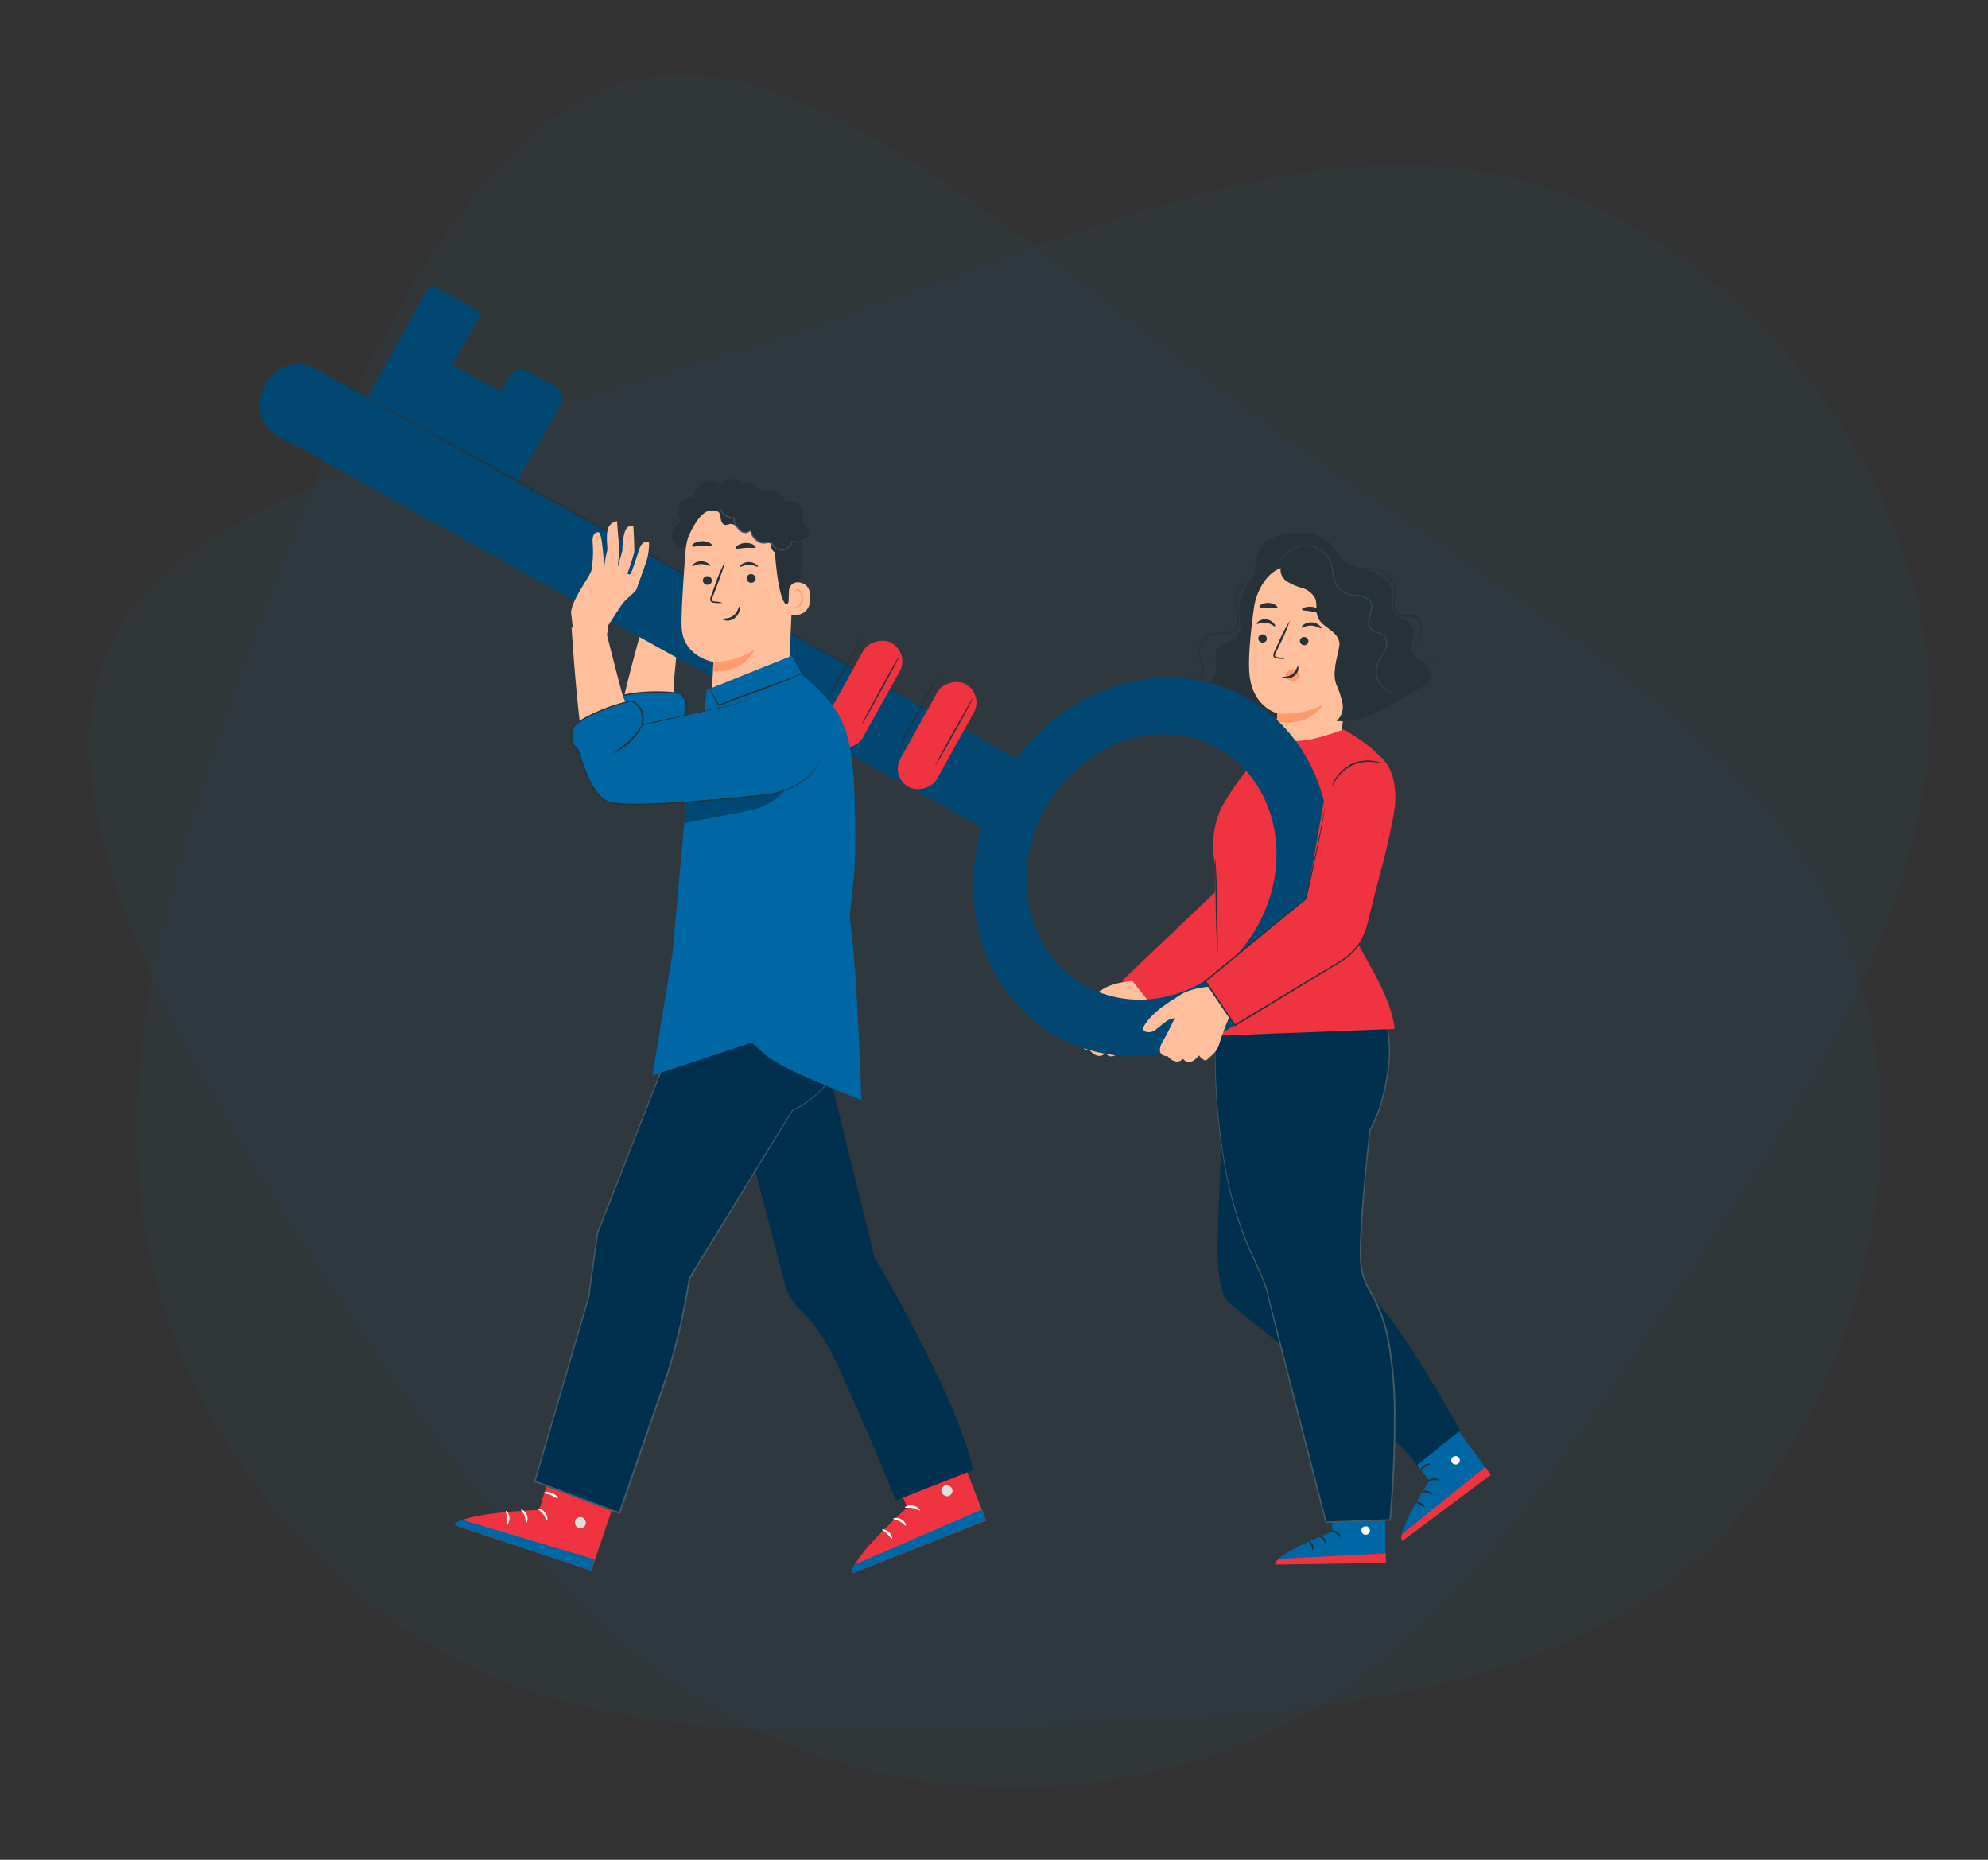 <svg xmlns="http://www.w3.org/2000/svg" xmlns:xlink="http://www.w3.org/1999/xlink" width="496" height="464" viewBox="0 0 496 464">
  <rect x="0" y="0" width="496" height="464" fill="#333333" stroke="none"/>
  <defs>
    <clipPath id="clip-img-login">
      <rect width="496" height="464"/>
    </clipPath>
  </defs>
  <g id="img-login" clip-path="url(#clip-img-login)">
    <g id="Grupo_3915" data-name="Grupo 3915" transform="translate(-925.498 -217.54)">
      <g id="Grupo_7" data-name="Grupo 7" transform="matrix(0.914, 0.407, -0.407, 0.914, 1054.811, 149.54)">
        <path id="Trazado_186" data-name="Trazado 186" d="M416.737,71.264c26.89,48.4,15.417,113.654,5.8,169.226-9.68,55.512-17.508,101.464-44.4,135.584-26.89,34.18-72.841,56.588-118.315,56.17S169.293,408.579,115.513,374.4-.77,295.165.007,250.887s64.774-87.84,118.554-136.241S215.9,13,270.218,2.127C324.6-8.688,389.848,22.862,416.737,71.264" transform="translate(0 0)" fill="rgba(0,103,165,0.05)"/>
      </g>
      <g id="Grupo_16" data-name="Grupo 16" transform="translate(1331.22 184.821) rotate(78)">
        <path id="Trazado_186-2" data-name="Trazado 186" d="M416.737,71.264c26.89,48.4,15.417,113.654,5.8,169.226-9.68,55.512-17.508,101.464-44.4,135.584-26.89,34.18-72.841,56.588-118.315,56.17S169.293,408.58,115.513,374.4-.77,295.165.007,250.887s64.774-87.84,118.554-136.241S215.9,13,270.218,2.127C324.6-8.688,389.848,22.862,416.737,71.264" transform="translate(0 0)" fill="rgba(0,103,165,0.05)"/>
      </g>
      <path id="Trazado_91" data-name="Trazado 91" d="M53.478,413.6l13.141,17.843L44.49,447.912c-1.463-2.194,6.852-14.977,6.852-14.977L42.45,421.849Z" transform="translate(1230.811 154.003)" fill="#0067a5"/>
      <path id="Trazado_92" data-name="Trazado 92" d="M53.66,431.755a1.119,1.119,0,0,1,1.389.563,1.09,1.09,0,0,1-.548,1.389,1.185,1.185,0,0,1-1.463-.607,1.126,1.126,0,0,1,.731-1.382" transform="translate(1234.593 149.142)" fill="#fff"/>
      <path id="Trazado_93" data-name="Trazado 93" d="M64.773,437.356l-1.4-1.916L42.7,452.084s-.658,1.17,0,1.777Z" transform="translate(1232.687 148.134)" fill="#ef3340"/>
      <path id="Trazado_94" data-name="Trazado 94" d="M60,439.978c.08.11.658-.241,1.463-.293s1.411.2,1.463.08-.563-.622-1.514-.548S59.942,439.9,60,439.978Z" transform="translate(1221.671 147.121)" fill="#263238"/>
      <path id="Trazado_95" data-name="Trazado 95" d="M62.511,443.8c.059.124.658-.044,1.368.139s1.17.592,1.28.5-.285-.731-1.17-.958S62.438,443.7,62.511,443.8Z" transform="translate(1217.588 145.989)" fill="#263238"/>
      <path id="Trazado_96" data-name="Trazado 96" d="M67.314,448.592c.117-.051-.139-.731-.856-1.09s-1.4-.241-1.375-.117.57.2,1.148.534S67.2,448.657,67.314,448.592Z" transform="translate(1213.538 144.957)" fill="#263238"/>
      <path id="Trazado_97" data-name="Trazado 97" d="M63.088,435.878c.124.066.5-.453,1.148-.863s1.258-.578,1.25-.731-.731-.183-1.506.314S62.971,435.834,63.088,435.878Z" transform="translate(1216.871 148.471)" fill="#263238"/>
      <path id="Trazado_98" data-name="Trazado 98" d="M54.367,304.6c-.395,2.238-1.024,21.273-1.426,31.314s.6,14.977,1.748,17.229,44.448,34.158,47.746,41.8L113.4,386.1s-16.088-28.879-22.948-34.129S70.4,341.905,70.4,341.905l3.752-54.986-17.982-.98Z" transform="translate(1176.421 188.307)" fill="#00304d"/>
      <path id="Trazado_99" data-name="Trazado 99" d="M105.677,437.73l.19,22.136-27.577.38c.124-2.633,14.319-8.125,14.319-8.125l-.731-14.194Z" transform="translate(1165.354 147.519)" fill="#0067a5"/>
      <path id="Trazado_100" data-name="Trazado 100" d="M84.981,455.654a1.126,1.126,0,0,1,.8,1.272,1.09,1.09,0,0,1-1.258.8,1.192,1.192,0,0,1-.834-1.353,1.119,1.119,0,0,1,1.4-.687" transform="translate(1181.494 142.707)" fill="#fff"/>
      <path id="Trazado_101" data-name="Trazado 101" d="M105.863,467.237V464.86l-26.509,1.375s-1.214.563-1.06,1.426Z" transform="translate(1165.365 140.229)" fill="#ef3340"/>
      <path id="Trazado_102" data-name="Trazado 102" d="M93.538,457.223c0,.139.68.19,1.346.614s1.031.98,1.155.929-.088-.834-.907-1.331S93.479,457.1,93.538,457.223Z" transform="translate(1164 142.315)" fill="#263238"/>
      <path id="Trazado_103" data-name="Trazado 103" d="M98.476,458.975c0,.132.563.351,1.024.914s.607,1.17.731,1.155.212-.768-.38-1.463S98.476,458.821,98.476,458.975Z" transform="translate(1156.137 141.828)" fill="#263238"/>
      <path id="Trazado_104" data-name="Trazado 104" d="M104.039,462.881c.124,0,.3-.651-.051-1.382s-.995-1.017-1.046-.907.336.5.622,1.112S103.907,462.866,104.039,462.881Z" transform="translate(1149.002 141.382)" fill="#263238"/>
      <path id="Trazado_105" data-name="Trazado 105" d="M92.749,452.647c.059.124.673-.073,1.463,0s1.36.271,1.463.154-.5-.585-1.4-.622S92.683,452.545,92.749,452.647Z" transform="translate(1164.965 143.637)" fill="#263238"/>
      <path id="Trazado_106" data-name="Trazado 106" d="M75.351,276.58c0,1.294-2.1,34.063,8.615,57.772,0,0,3.708,7.415,4.388,10.655s14.538,56.975,14.538,56.975l16.015-.585s2.56-26.919,0-42.5-7.313-13.756-7.313-23.818,2.391-30.926,2.391-30.926,3.5-5.7,4.688-16.746c.973-8.973-3.254-18.589-3.254-18.589l-4.176-7.393-35.329-1.85Z" transform="translate(1153.448 195.392)" fill="#00304d"/>
      <path id="Trazado_107" data-name="Trazado 107" d="M75.145,276.539v-1.119c0-.739.044-1.836.073-3.276.066-2.889.176-7.145.307-12.644v-.08h.088l35.329,1.8h.073l.044.066c1.294,2.3,2.72,4.8,4.183,7.393h0a47.322,47.322,0,0,1,2.538,8.117,36.148,36.148,0,0,1,.885,8.914,55.134,55.134,0,0,1-1.463,9.28,37.713,37.713,0,0,1-3.386,9.192v-.073c-.607,5.455-1.17,11.108-1.645,16.929-.234,2.925-.439,5.85-.585,8.856-.073,1.463-.132,3-.139,4.512,0,.731,0,1.514.044,2.267a21.045,21.045,0,0,0,.278,2.252,14.8,14.8,0,0,0,1.572,4.285c.731,1.368,1.463,2.72,2.194,4.146a39,39,0,0,1,2.874,9.068,103.93,103.93,0,0,1,1.6,19.416c0,8.7-.41,17.236-1.126,25.493v.176h-.168l-16.015.585h-.154l-.037-.154c-4.644-18-8.973-34.817-12.79-49.94l-1.382-5.594c-.241-.929-.395-1.85-.68-2.728s-.607-1.748-.943-2.6c-.687-1.7-1.463-3.342-2.194-4.944l-.57-1.192a11.778,11.778,0,0,1-.541-1.2c-.329-.812-.658-1.609-.987-2.406a97.029,97.029,0,0,1-5.053-18.231,158.558,158.558,0,0,1-2.413-26.867c-.044-6.3.212-9.726.212-9.726v.629c0,.417,0,1.053-.044,1.872-.044,1.645-.073,4.073,0,7.225a162.679,162.679,0,0,0,2.435,26.846,96.97,96.97,0,0,0,5.119,18.165l.98,2.391c.161.41.344.8.541,1.192s.388.8.578,1.2c.731,1.6,1.506,3.247,2.194,4.951.344.856.673,1.726.958,2.618s.453,1.836.687,2.742c.461,1.843.921,3.7,1.4,5.594,3.883,15.108,8.205,31.928,12.834,49.925l-.19-.139,16.015-.592-.19.176c.731-8.242,1.155-16.776,1.126-25.456a103.43,103.43,0,0,0-1.594-19.335,39.131,39.131,0,0,0-2.845-8.988c-.658-1.411-1.463-2.75-2.194-4.139a15.292,15.292,0,0,1-1.55-4.388,20.426,20.426,0,0,1-.285-2.3c0-.731-.073-1.536-.044-2.289,0-1.521.066-3.035.139-4.534.146-3,.358-5.953.6-8.863q.731-8.775,1.66-16.944h0v-.044a37.3,37.3,0,0,0,3.4-9.083,55.247,55.247,0,0,0,1.463-9.214,35.914,35.914,0,0,0-.863-8.834,48.011,48.011,0,0,0-2.479-8.044h0l-4.168-7.4.117.073-35.329-1.909.1-.08c-.176,5.492-.307,9.748-.395,12.637-.051,1.463-.088,2.53-.117,3.276S75.145,276.539,75.145,276.539Z" transform="translate(1153.654 195.433)" fill="#455a64"/>
      <path id="Trazado_108" data-name="Trazado 108" d="M143.515,191.041s9.507-1.682,8.622,10.552c-.556,7.313-2.706,19.862-3.9,27.869-.41,2.772-1.316,7.73-4.98,10.64l-26.253,18.165-8.285-9.909,23.445-22.326,3.656-22.085Z" transform="translate(1096.772 213.828)" fill="#ef3340"/>
      <path id="Trazado_109" data-name="Trazado 109" d="M112.415,130.77a12.037,12.037,0,0,0-4.461,10.18c.146,1.872.665,4-.556,5.426s-3.561,1.375-4.717,2.823c-1.353,1.711-.219,4.256-.731,6.384a4.329,4.329,0,0,1-4.6,3.21,16.886,16.886,0,0,0,8.366,3.656l2.4-2.991a3.1,3.1,0,0,0,.2,3.8,7.093,7.093,0,0,0,3.452,2.048,21.419,21.419,0,0,0,18.758-3.049" transform="translate(1126.754 230.003)" fill="#263238"/>
      <path id="Trazado_110" data-name="Trazado 110" d="M112.308,143.464c-.468-1.463-1.258-2.757-1.572-4.227-.673-3.166.87-6.735-.665-9.587-1.1-2.026-3.422-3.02-5.631-3.7s-4.563-1.25-6.209-2.867c-1.2-1.185-1.887-2.823-3.086-4.007-1.711-1.7-4.241-2.274-6.64-2.421a14.421,14.421,0,0,0-7.247,1.177,7.913,7.913,0,0,0-4.461,5.58A22.51,22.51,0,0,1,76.372,127c-.41,1.258-1.4,2.238-2.011,3.415a6.348,6.348,0,0,0,1.587,7.605L92.9,159.911c3.561,1.346,12.191-.278,14.94-2.925S113.485,147.084,112.308,143.464Z" transform="translate(1161.985 233.813)" fill="#263238"/>
      <path id="Trazado_111" data-name="Trazado 111" d="M89.675,138.4c.731-4.973,4.483-10.845,9.419-9.938l15.24,5.119c1.463.278.424,2.728.278,4.241L111.3,172.2s2.062,1.463,2.794,1.185a.212.212,0,0,1,.249.314c-1.85,2.669-10.472,14.275-19.4,10.713-1.989-.8.212-7.064,0-9.382L95.2,169.1c.2-3.028.293-4.271.293-4.241s-6.3-1.55-6.984-9.982C88.168,150.7,88.9,143.925,89.675,138.4Z" transform="translate(1148.704 230.647)" fill="#ffbf9d"/>
      <path id="Trazado_112" data-name="Trazado 112" d="M118.839,152.223a1.075,1.075,0,0,0,.951,1.155,1.024,1.024,0,0,0,1.177-.878,1.075,1.075,0,0,0-.951-1.155,1.024,1.024,0,0,0-1.177.878Z" transform="translate(1120.6 224.477)" fill="#263238"/>
      <path id="Trazado_113" data-name="Trazado 113" d="M104.649,153.113a1.068,1.068,0,0,0,.943,1.155,1.031,1.031,0,0,0,1.177-.878,1.075,1.075,0,0,0-.951-1.155,1.017,1.017,0,0,0-1.17.878Z" transform="translate(1145.174 224.238)" fill="#263238"/>
      <path id="Trazado_114" data-name="Trazado 114" d="M115.98,147.318c.117.2,1.112-.431,2.355-.249s2.04,1.031,2.194.878,0-.41-.358-.8a2.845,2.845,0,0,0-3.656-.5C116.1,146.931,115.921,147.23,115.98,147.318Z" transform="translate(1123.079 225.857)" fill="#263238"/>
      <path id="Trazado_115" data-name="Trazado 115" d="M100.248,148.526c.146.183,1.119-.527,2.457-.468s2.289.812,2.442.644-.066-.395-.483-.731a3.225,3.225,0,0,0-3.912-.139C100.335,148.131,100.182,148.438,100.248,148.526Z" transform="translate(1149.978 225.578)" fill="#263238"/>
      <path id="Trazado_116" data-name="Trazado 116" d="M113.834,156.255a7.27,7.27,0,0,0-1.843-.483c-.285-.051-.563-.132-.592-.336a1.463,1.463,0,0,1,.263-.856c.329-.687.673-1.411,1.038-2.194a37.12,37.12,0,0,0,2.4-5.7,38.317,38.317,0,0,0-2.852,5.485c-.351.768-.687,1.463-1,2.194a1.682,1.682,0,0,0-.241,1.141.731.731,0,0,0,.446.468,2.026,2.026,0,0,0,.49.1,8.044,8.044,0,0,0,1.894.176Z" transform="translate(1132.201 225.725)" fill="#263238"/>
      <path id="Trazado_117" data-name="Trazado 117" d="M99.826,177.5a21.251,21.251,0,0,0,11.379-2.121s-3.254,5.631-11.525,4.212Z" transform="translate(1144.374 218.015)" fill="#ff9a6c"/>
      <path id="Trazado_118" data-name="Trazado 118" d="M110.771,164.029a1.887,1.887,0,0,0-.585-.731,1.463,1.463,0,0,0-.995-.1,2.3,2.3,0,0,0-1.3.658,1.4,1.4,0,0,0-.329,1.375h0c.132.483.848.731,1.338.834a2.194,2.194,0,0,0,1.463-.3,1.28,1.28,0,0,0,.731-.951,1.572,1.572,0,0,0-.322-.79Z" transform="translate(1138.767 221.3)" fill="#ff9a6c"/>
      <path id="Trazado_119" data-name="Trazado 119" d="M111.957,162.14c-.183,0-.285,1.221-1.419,2.026s-2.45.563-2.472.731.271.263.834.322a3.1,3.1,0,0,0,2.062-.548,2.684,2.684,0,0,0,1.112-1.7C112.148,162.462,112.045,162.14,111.957,162.14Z" transform="translate(1137.347 221.573)" fill="#263238"/>
      <path id="Trazado_120" data-name="Trazado 120" d="M99.742,142.594c.1.314,1.25.256,2.589.527s2.4.731,2.6.446c.088-.124-.073-.431-.49-.768a4.549,4.549,0,0,0-3.949-.731C99.976,142.214,99.705,142.441,99.742,142.594Z" transform="translate(1150.587 227.012)" fill="#263238"/>
      <path id="Trazado_121" data-name="Trazado 121" d="M115.228,141.623c.212.278,1.133.08,2.194.154s2,.329,2.23.073c.1-.124,0-.4-.4-.68a3.422,3.422,0,0,0-1.777-.563,3.327,3.327,0,0,0-1.814.388C115.279,141.214,115.132,141.477,115.228,141.623Z" transform="translate(1124.541 227.362)" fill="#263238"/>
      <path id="Trazado_122" data-name="Trazado 122" d="M105.335,134.644a6.639,6.639,0,0,0-3.466-2.3,76.705,76.705,0,0,0-17.653-4.5c-.731,1.236-.058,2.925,1.075,3.825a13.935,13.935,0,0,0,3.949,1.762,5.43,5.43,0,0,1,3.313,2.633c.563,1.338.088,3.1.614,4.549.9,2.5,4.388,3.305,5.258,5.8.673,1.894-.424,3.905-.731,5.894a7.167,7.167,0,0,0,7.035,8.154q.614-10.743,1.236-21.471A6.883,6.883,0,0,0,105.335,134.644Z" transform="translate(1161.074 230.787)" fill="#263238"/>
      <path id="Trazado_123" data-name="Trazado 123" d="M85.345,154.76c-1.133-1.016-2.552-1.894-3-3.342-.658-2.113,1.038-4.592-.059-6.516-.995-1.755-3.927-1.66-4.856-3.452-.731-1.4.11-2.64-.161-3.869A3.353,3.353,0,0,0,74,135.425L64.248,149.59c-.907,4.753-1.821,7.313-.8,10.063a22.2,22.2,0,0,1,1.514,4.622,4.639,4.639,0,0,1-1.506,4.388c5.85.461,11.32-2.6,16.381-5.558l5.331-3.13a3.825,3.825,0,0,0,1.463-1.229C87.422,157.444,86.471,155.77,85.345,154.76Z" transform="translate(1195.485 228.755)" fill="#263238"/>
      <path id="Trazado_124" data-name="Trazado 124" d="M103.395,157.764a2.772,2.772,0,0,1-.629.124,5.478,5.478,0,0,1-1.821-.132,5.624,5.624,0,0,1-2.538-1.368,5.536,5.536,0,0,1-1.667-3.415,5.653,5.653,0,0,1,.19-2.245,9.265,9.265,0,0,1,1.082-2.194,8.417,8.417,0,0,0,1.119-2.252,2.881,2.881,0,0,0-.314-2.479c-.527-.731-1.514-.885-2.435-1.251a2.655,2.655,0,0,1-1.243-.929,2.625,2.625,0,0,1-.4-1.528,16.681,16.681,0,0,1,.665-3.042,3.218,3.218,0,0,0,0-1.463,2.1,2.1,0,0,0-.841-1.192,5.909,5.909,0,0,0-2.925-.79,6.282,6.282,0,0,1-3.013-.885,5.638,5.638,0,0,1-2.084-2.245,9.251,9.251,0,0,1-.731-2.8,13.435,13.435,0,0,0-.57-2.633,5.967,5.967,0,0,0-1.375-2.07,6.757,6.757,0,0,0-4.044-1.828,6.684,6.684,0,0,0-3.656.731,8.044,8.044,0,0,0-2.252,1.711,10.626,10.626,0,0,0-1.389,2,.4.4,0,0,1,.051-.154,4.074,4.074,0,0,1,.2-.424,7.583,7.583,0,0,1,1.016-1.477,8.176,8.176,0,0,1,2.267-1.792,6.8,6.8,0,0,1,3.722-.826,6.947,6.947,0,0,1,4.249,1.865,6.187,6.187,0,0,1,1.463,2.194,13.615,13.615,0,0,1,.6,2.684,9.031,9.031,0,0,0,.731,2.706,5.353,5.353,0,0,0,1.945,2.1,6.033,6.033,0,0,0,2.867.826,6.15,6.15,0,0,1,3.13.848,2.391,2.391,0,0,1,.965,1.36,3.569,3.569,0,0,1,0,1.645,16.774,16.774,0,0,0-.658,2.984,2.26,2.26,0,0,0,.336,1.338,2.428,2.428,0,0,0,1.1.812c.431.183.9.307,1.353.5a2.852,2.852,0,0,1,1.207.87,3.24,3.24,0,0,1,.351,2.75,8.893,8.893,0,0,1-1.17,2.325,8.775,8.775,0,0,0-1.06,2.091,5.521,5.521,0,0,0-.2,2.135,5.382,5.382,0,0,0,1.565,3.305A5.521,5.521,0,0,0,101,157.625,6.121,6.121,0,0,0,103.395,157.764Z" transform="translate(1172.046 232.655)" fill="#31454e"/>
      <path id="Trazado_125" data-name="Trazado 125" d="M86.821,147.708a1.243,1.243,0,0,1,.19.475,2.106,2.106,0,0,1-.249,1.463,2.289,2.289,0,0,1-.731.782,2.333,2.333,0,0,1-1.25.336,2.925,2.925,0,0,1-2.56-1.631,3.883,3.883,0,0,1-.417-1.777,5.441,5.441,0,0,1,.41-1.931c.461-1.265,1.309-2.5,1.324-3.978a2.713,2.713,0,0,0-.68-2.011,2.925,2.925,0,0,0-2.121-.658,7.24,7.24,0,0,1-2.53-.263,2.194,2.194,0,0,1-1.038-.878,3.159,3.159,0,0,1-.431-1.287,10.114,10.114,0,0,1,.212-2.6,5.536,5.536,0,0,0-.139-2.406,6.055,6.055,0,0,0-2.713-3.569,8.607,8.607,0,0,0-4.073-.936,11.825,11.825,0,0,1-3.7-.585,7.759,7.759,0,0,1-2.618-1.609,7.664,7.664,0,0,1-1.463-1.843,5.419,5.419,0,0,1-.695-1.85,11.16,11.16,0,0,0,.812,1.784,7.861,7.861,0,0,0,4.022,3.335,12.052,12.052,0,0,0,3.656.527,8.775,8.775,0,0,1,4.2.936,6.348,6.348,0,0,1,2.881,3.693,5.931,5.931,0,0,1,.154,2.538,10.545,10.545,0,0,0-.212,2.516,2.194,2.194,0,0,0,1.265,1.894,6.883,6.883,0,0,0,2.406.241,3.24,3.24,0,0,1,2.347.731,2.991,2.991,0,0,1,.731,2.245,5.792,5.792,0,0,1-.534,2.194c-.285.658-.6,1.272-.841,1.887a5.272,5.272,0,0,0-.41,1.836,3.693,3.693,0,0,0,.366,1.667,2.713,2.713,0,0,0,2.347,1.55,2.194,2.194,0,0,0,1.163-.285,2.033,2.033,0,0,0,.731-.731,2.062,2.062,0,0,0,.3-1.368C86.894,147.876,86.8,147.715,86.821,147.708Z" transform="translate(1196.415 232.641)" fill="#263238"/>
      <path id="Trazado_126" data-name="Trazado 126" d="M122.547,153.722a2.3,2.3,0,0,0,0,1.528,2,2,0,0,0,1.214,1.236,2.113,2.113,0,0,0,2.143-.585,1.945,1.945,0,0,0,.5-1.229,4.088,4.088,0,0,0-.227-1.463,8.66,8.66,0,0,1-.848-3.357,4.731,4.731,0,0,1,1.784-3.379,5.426,5.426,0,0,1,1.821-.958,8.284,8.284,0,0,1,2.077-.3,10.618,10.618,0,0,0,2.026-.212,2.691,2.691,0,0,0,1.572-.973,3.276,3.276,0,0,0,.563-1.733,6.706,6.706,0,0,0-.146-1.8,13.565,13.565,0,0,1-.527-3.422,5.185,5.185,0,0,1,1.046-2.837,6.64,6.64,0,0,1,1.9-1.609,13.476,13.476,0,0,0,1.528-1.053,3.832,3.832,0,0,0,.951-1.229s0,0,0,.1a1.462,1.462,0,0,1-.117.285,3.16,3.16,0,0,1-.731.936,11.812,11.812,0,0,1-1.514,1.119,6.582,6.582,0,0,0-1.814,1.594,4.9,4.9,0,0,0-.951,2.706,13.653,13.653,0,0,0,.548,3.342,6.984,6.984,0,0,1,.168,1.887,3.656,3.656,0,0,1-.629,1.909,3.013,3.013,0,0,1-1.755,1.1,11.153,11.153,0,0,1-2.084.227,8.131,8.131,0,0,0-2,.278,5.324,5.324,0,0,0-1.711.9,4.432,4.432,0,0,0-1.675,3.137,8.6,8.6,0,0,0,.8,3.254,4.388,4.388,0,0,1,.219,1.58,2.194,2.194,0,0,1-.592,1.368,2.318,2.318,0,0,1-2.384.607,2.135,2.135,0,0,1-1.272-1.375,2.106,2.106,0,0,1-.059-1.185A1.235,1.235,0,0,1,122.547,153.722Z" transform="translate(1099.093 230.115)" fill="#263238"/>
      <path id="Trazado_127" data-name="Trazado 127" d="M76.947,225.356v-8.088a22.531,22.531,0,0,1,1.638-14.07,75.731,75.731,0,0,1,5.075-7.715l8.044-10.45c4.432,3.225,11.372.892,17.324-1.272,0,0,5.85,3.254,8.615,6.311,2.874,3.218-6.955,43.475-6.955,43.475,4.454,8.907,10.2,16.82,11.072,24.937l-46.51,1.792,1.974-21.324Z" transform="translate(1151.684 215.763)" fill="#ef3340"/>
      <path id="Trazado_128" data-name="Trazado 128" d="M136.215,251.043a4.1,4.1,0,0,0,.037-.914c0-.665,0-1.463,0-2.479-.037-2.194-.08-5.024-.132-8.176s-.146-6.084-.249-8.176c-.051-1.046-.1-1.894-.146-2.479a4.036,4.036,0,0,0-.117-.9,4.646,4.646,0,0,0,0,.907v2.479c.037,2.194.088,5.024.139,8.176s.139,6.084.241,8.176c.051,1.046.1,1.894.154,2.479A3.861,3.861,0,0,0,136.215,251.043Z" transform="translate(1093.06 203.897)" fill="#263238"/>
      <path id="Trazado_129" data-name="Trazado 129" d="M174.2,269.6s-4.534.249-7.313,2-7.313,4.49-9.178,7.876c-.856,1.558,1.58,1.887,2.786.987s3.042-2.611,3.956-2.815l.914-.212a60.976,60.976,0,0,1-2.786,5.529c-.943,1.463-1.762,3.89,1.075,4,0,0,1.909,2.486,3.839.644,0,0,1.506,2.26,3.934-.87,0,0,1.419,1.792,2,1.1s2.523-1.77,3.086-4.007a81.09,81.09,0,0,1,2.925-7.671Z" transform="translate(1033.831 192.697)" fill="#ffbf9d"/>
      <path id="Trazado_130" data-name="Trazado 130" d="M329.043,171.463c-.5,0-21.266-2.194-21.266-2.194s-1.762-8.439-1.667-10.633,1.572-16.71,1.572-16.71l-7.774-3.656s-10.392,35.043-8.125,37.954a22.734,22.734,0,0,0,6.9,5.536c.366.015,20.118,8.775,33.859,4.22S329.043,171.463,329.043,171.463Z" transform="translate(787.477 229.987)" fill="#ffbf9d"/>
      <path id="Trazado_131" data-name="Trazado 131" d="M335.422,198.449c-3.057,3.035-8.322,5.558-17.112,3.364-17.375-4.344-30.4-8.044-35.577-10.823s-3.159-15.2-3.6-15.759c-1.309-1.7.132-5.338,2-5.909,5.316-1.609,14.567-.973,15.035-.49,2.728,2.867.241,6.348.241,6.348l22.911,3.006a38.347,38.347,0,0,1,8.417.534" transform="translate(799.293 221.92)" fill="#0067a5"/>
      <path id="Trazado_132" data-name="Trazado 132" d="M327.927,178.651l-.548-.117c-.366-.066-.907-.161-1.623-.249a37.669,37.669,0,0,0-6.253-.263h0l-22.9-3.071.11.256a6.136,6.136,0,0,0,1.053-3.766,4.388,4.388,0,0,0-.658-1.945,6.223,6.223,0,0,0-.629-.834,1.184,1.184,0,0,0-.3-.161l-.263-.066c-.176-.044-.344-.059-.512-.1a45.418,45.418,0,0,0-8.549-.176,29.393,29.393,0,0,0-4.446.614c-.366.08-.731.19-1.112.285a2.75,2.75,0,0,0-1.046.614,5.12,5.12,0,0,0-1.294,1.989,5.024,5.024,0,0,0-.3,2.377,2.925,2.925,0,0,0,.461,1.17c.066.073.059.271.066.461v.585c-.051,1.572-.124,3.174-.08,4.783a20.331,20.331,0,0,0,1.1,6.713,6.648,6.648,0,0,0,1.9,2.8,6.531,6.531,0,0,0,1.463.863c.483.256.995.453,1.463.687,2,.856,4.015,1.558,6,2.194s3.927,1.251,5.85,1.814c7.649,2.194,14.626,3.971,20.432,5.426a39.315,39.315,0,0,0,4.212.87,22.6,22.6,0,0,0,3.839.2,16.008,16.008,0,0,0,5.989-1.3,13.785,13.785,0,0,0,3.291-2.048,8.565,8.565,0,0,0,.98-.929s-.336.322-1.031.87a14.326,14.326,0,0,1-3.305,1.975,16.169,16.169,0,0,1-5.931,1.221,22.245,22.245,0,0,1-3.8-.234,39.886,39.886,0,0,1-4.183-.892c-5.85-1.463-12.768-3.262-20.4-5.5-1.909-.563-3.854-1.163-5.85-1.821s-3.978-1.353-5.96-2.194c-.483-.227-.987-.424-1.463-.68a6.4,6.4,0,0,1-1.367-.819,6.223,6.223,0,0,1-1.792-2.64,20.147,20.147,0,0,1-1.06-6.618c-.044-1.6,0-3.188.08-4.768v-.914a.876.876,0,0,0,0-.176,1.032,1.032,0,0,0-.058-.132l-.037-.059a2.407,2.407,0,0,1-.395-1,4.578,4.578,0,0,1,.285-2.194,4.739,4.739,0,0,1,1.185-1.843,2.4,2.4,0,0,1,.907-.534c.366-.1.731-.2,1.09-.285a29.165,29.165,0,0,1,4.388-.607,44.462,44.462,0,0,1,8.461.161,1.919,1.919,0,0,1,.5.088l.234.051a.9.9,0,0,1,.146.073,5.442,5.442,0,0,1,.592.775,3.92,3.92,0,0,1,.614,1.792,5.85,5.85,0,0,1-.98,3.547l-.146.227h.256l22.919,2.925h0a39.489,39.489,0,0,1,6.223.176c.731.073,1.265.154,1.631.2A2.038,2.038,0,0,1,327.927,178.651Z" transform="translate(799.102 221.987)" fill="#263238"/>
      <path id="Trazado_133" data-name="Trazado 133" d="M.007,210.787H19.2V8.775A8.775,8.775,0,0,0,10.421,0H8.776A8.775,8.775,0,0,0,0,8.775V210.787Z" transform="translate(987.101 321.948) rotate(-60.9)" fill="#024771"/>
      <path id="Trazado_134" data-name="Trazado 134" d="M0,14.626H44.44a1.638,1.638,0,0,0,1.638-1.638V1.638A1.638,1.638,0,0,0,44.44,0H0V14.626Z" transform="translate(1010.491 328.67) rotate(-60.9)" fill="#024771"/>
      <rect id="Rectángulo_17" data-name="Rectángulo 17" width="37.128" height="14.626" rx="3.24" transform="translate(1036.104 340.959) rotate(-60.9)" fill="#024771"/>
      <rect id="Rectángulo_18" data-name="Rectángulo 18" width="20.052" height="22.714" transform="translate(1022.282 322.523) rotate(-60.9)" fill="#024771"/>
      <path id="Trazado_135" data-name="Trazado 135" d="M217.61,59.86c-.051.088,34.59,19.467,77.356,43.278s77.517,43.044,77.517,42.949S337.9,126.619,295.119,102.8,217.661,59.765,217.61,59.86Z" transform="translate(789.076 251.057)" fill="#263238"/>
      <path id="Trazado_136" data-name="Trazado 136" d="M179.57,234.325c-13.017,23.4-40.462,32.908-61.3,21.317s-27.2-39.965-14.187-63.337,40.455-32.908,61.3-21.317S192.58,210.953,179.57,234.325Zm-64.2-35.731c-9.119,16.381-4.666,36.25,9.946,44.375s33.837,1.463,42.956-14.933,4.666-36.25-9.938-44.382S124.49,182.213,115.371,198.594Z" transform="translate(1070.977 220.521)" fill="#024771"/>
      <rect id="Rectángulo_19" data-name="Rectángulo 19" width="29.339" height="10.428" rx="5.214" transform="translate(1147.621 411.346) rotate(-60.9)" fill="#ef3340"/>
      <rect id="Rectángulo_20" data-name="Rectángulo 20" width="29.339" height="10.428" rx="5.214" transform="translate(1129.124 401.051) rotate(-60.9)" fill="#ef3340"/>
      <path id="Trazado_137" data-name="Trazado 137" d="M254.012,162c-.1-.051-2.326,3.876-4.995,8.775s-4.753,8.892-4.658,8.944,2.325-3.869,4.995-8.775S254.107,162,254.012,162Z" transform="translate(905.764 223.611)" fill="#263238"/>
      <path id="Trazado_138" data-name="Trazado 138" d="M242.168,170.25c-.1-.051-2.274,3.7-4.878,8.366s-4.629,8.5-4.541,8.556,2.274-3.7,4.848-8.329S242.256,170.3,242.168,170.25Z" transform="translate(926.098 221.394)" fill="#263238"/>
      <path id="Trazado_139" data-name="Trazado 139" d="M279.631,148.07c-.1-.051-2.369,3.854-5.082,8.724s-4.834,8.871-4.739,8.922,2.362-3.861,5.075-8.732S279.718,148.121,279.631,148.07Z" transform="translate(861.534 227.354)" fill="#263238"/>
      <path id="Trazado_140" data-name="Trazado 140" d="M267.2,155.44c-.088-.051-2.318,3.832-4.965,8.673s-4.731,8.775-4.636,8.856,2.311-3.832,4.965-8.673S267.3,155.491,267.2,155.44Z" transform="translate(882.893 225.374)" fill="#263238"/>
      <path id="Trazado_141" data-name="Trazado 141" d="M309.113,112.971a3.452,3.452,0,0,1-1.463-6.713,3.6,3.6,0,0,1,3.123-6.07,4.307,4.307,0,0,1,6.479-3.539,4.841,4.841,0,0,1,5.96-.132,3.444,3.444,0,0,1,3.049,5.85" transform="translate(787.941 241.465)" fill="#263238"/>
      <path id="Trazado_142" data-name="Trazado 142" d="M310.083,101.53h-.731a14.67,14.67,0,0,0-14.611,13.507c-.548,7.086-1.06,14.918-1,18.721.139,7.9,7.993,9.068,7.993,9.068l-.636,9.463,19.109-.622,1.587-34.3C322.464,109.187,318.273,101.983,310.083,101.53Z" transform="translate(801.808 239.86)" fill="#ffbf9d"/>
      <path id="Trazado_143" data-name="Trazado 143" d="M307.341,156.879a19.108,19.108,0,0,0,10.3-3.049s-2.53,5.96-10.384,5.273Z" transform="translate(796.134 225.806)" fill="#ff9a6c"/>
      <path id="Trazado_144" data-name="Trazado 144" d="M321.84,129.773a1.119,1.119,0,0,0,1.09,1.126,1.082,1.082,0,0,0,1.155-1.016,1.134,1.134,0,0,0-1.09-1.134,1.082,1.082,0,0,0-1.155,1.024Z" transform="translate(779.031 232.546)" fill="#263238"/>
      <path id="Trazado_145" data-name="Trazado 145" d="M322.4,124.855c.139.146.995-.483,2.194-.483s2.1.6,2.23.453-.08-.329-.468-.614a3.079,3.079,0,0,0-1.784-.541,2.925,2.925,0,0,0-1.748.57C322.462,124.526,322.338,124.8,322.4,124.855Z" transform="translate(775.849 233.91)" fill="#263238"/>
      <path id="Trazado_146" data-name="Trazado 146" d="M306.92,129.061a1.126,1.126,0,0,0,1.1,1.148,1.082,1.082,0,0,0,1.155-1.016,1.126,1.126,0,0,0-1.09-1.133,1.082,1.082,0,0,0-1.163,1Z" transform="translate(804.854 232.732)" fill="#263238"/>
      <path id="Trazado_147" data-name="Trazado 147" d="M306.143,125.115c.139.146.995-.483,2.194-.483s2.1.6,2.23.453-.08-.329-.468-.614a3.079,3.079,0,0,0-1.784-.541,2.925,2.925,0,0,0-1.748.57C306.2,124.786,306.078,125.049,306.143,125.115Z" transform="translate(804 233.841)" fill="#263238"/>
      <path id="Trazado_148" data-name="Trazado 148" d="M320.526,134.137a7.824,7.824,0,0,0-1.967-.351c-.307,0-.6-.088-.658-.3a1.58,1.58,0,0,1,.2-.914l.907-2.355c1.258-3.357,2.194-6.114,2.033-6.157a37.74,37.74,0,0,0-2.523,5.975c-.3.826-.592,1.616-.87,2.369a1.821,1.821,0,0,0-.154,1.214.775.775,0,0,0,.512.446,1.77,1.77,0,0,0,.519.073A8.043,8.043,0,0,0,320.526,134.137Z" transform="translate(785.259 233.806)" fill="#263238"/>
      <path id="Trazado_149" data-name="Trazado 149" d="M306.936,118.712c.161.307,1.192,0,2.472-.073s2.347.168,2.464-.154c.051-.154-.176-.424-.636-.673a3.869,3.869,0,0,0-1.916-.395,3.715,3.715,0,0,0-1.85.57C307.053,118.274,306.863,118.573,306.936,118.712Z" transform="translate(802.147 235.592)" fill="#263238"/>
      <path id="Trazado_150" data-name="Trazado 150" d="M321.875,118.027c.256.271,1.258,0,2.457,0s2.194.183,2.45-.11c.1-.139-.059-.417-.5-.673a3.934,3.934,0,0,0-2-.446,3.847,3.847,0,0,0-1.953.563C321.9,117.61,321.766,117.888,321.875,118.027Z" transform="translate(776.305 235.758)" fill="#263238"/>
      <path id="Trazado_151" data-name="Trazado 151" d="M291.191,111.114s2.062-4.936,4.439-6.092c2.874-1.4,4.117,1.748,6.859.973s5.485-2.113,8.293,0c3.071,2.311,1.638,3.942,1.843,7.437.8,14.158,3.408,18.151,4.117,11.481.08-.731,2.106-1.316,2.4-4.388.38-4,.519-8.863-.388-11.7-.731-2.391-2.128-4.044-4.578-5.85-3.876-2.867-9.185-2.925-12.79-2.538S290.847,104.942,291.191,111.114Z" transform="translate(806.104 240.199)" fill="#263238"/>
      <path id="Trazado_152" data-name="Trazado 152" d="M288.485,132.907a2.135,2.135,0,0,1,2.3-2.07c1.463.139,3.108.965,3.02,4-.154,5.382-5.529,4.117-5.536,3.956S288.4,135.16,288.485,132.907Z" transform="translate(833.864 231.986)" fill="#ffbf9d"/>
      <path id="Trazado_153" data-name="Trazado 153" d="M290.79,137.449a1.189,1.189,0,0,0,.249.146.943.943,0,0,0,.695.037,2.311,2.311,0,0,0,1.134-2.055,3.086,3.086,0,0,0-.219-1.346,1.075,1.075,0,0,0-.687-.731.475.475,0,0,0-.563.241c-.073.146-.044.256-.073.263s-.11-.1-.059-.314a.541.541,0,0,1,.219-.329.687.687,0,0,1,.519-.124,1.316,1.316,0,0,1,.958.863,3.159,3.159,0,0,1,.285,1.506,2.424,2.424,0,0,1-1.463,2.289.987.987,0,0,1-.848-.168C290.79,137.58,290.768,137.449,290.79,137.449Z" transform="translate(832.575 231.342)" fill="#ff9a6c"/>
      <path id="Trazado_154" data-name="Trazado 154" d="M309.929,113.577a5.119,5.119,0,0,1-2.274,1.06,1.755,1.755,0,0,1-1.953-1.229c-.066-.373,0-.812-.219-1.1s-.841-.234-1.287-.183c-1.565.168-3.4-1.558-3.8-3.079a1.4,1.4,0,0,1-1.872.395,5,5,0,0,1-1.3-1.148,2.23,2.23,0,0,0-1.85-.914,5.12,5.12,0,0,1-1.17.256c-.731-.059-1.053-.885-1.163-1.587s-.2-1.514-.8-1.894a2.83,2.83,0,0,0-1.923-.051c-.651.1-1.463-.051-1.66-.687a1.287,1.287,0,0,1,.241-.973,3.481,3.481,0,0,1,4.11-1.331,4.717,4.717,0,0,1,8.68-.943,4.79,4.79,0,0,1,7.671,1.726,3.474,3.474,0,0,1,3.934,5.039,3.3,3.3,0,0,1,1.821,2.625,1.912,1.912,0,0,1-2.135,1.931,1.923,1.923,0,0,1-3.32,1.931" transform="translate(812.281 240.888)" fill="#263238"/>
      <path id="Trazado_155" data-name="Trazado 155" d="M289.31,104.53v.1a.825.825,0,0,0,.037.285,3.5,3.5,0,0,0,.395,1.038,3.9,3.9,0,0,0,1.192,1.265,3.6,3.6,0,0,0,2.194.622l-.088-.117a1.923,1.923,0,0,0,.11,1.463,5.55,5.55,0,0,0,.921,1.316,4.039,4.039,0,0,0,.607.622,2.011,2.011,0,0,0,2.581-.314l-.2-.059a4.029,4.029,0,0,0,1.719,2.786,2.925,2.925,0,0,0,1.77.578,5.441,5.441,0,0,0,1.74-.388l-.146-.066a4.263,4.263,0,0,0,1.28,1.66,2.252,2.252,0,0,0,1.872.5,2.969,2.969,0,0,0,2.282-2.326l-.124.059a2.83,2.83,0,0,0,1.85.263,3.05,3.05,0,0,0,1.287-.578,2.684,2.684,0,0,0,.6-.658.965.965,0,0,0,.132-.285,3.159,3.159,0,0,1-.782.87,2.925,2.925,0,0,1-1.258.519,2.618,2.618,0,0,1-1.748-.278l-.1-.059v.117a2.779,2.779,0,0,1-2.15,2.15,2.055,2.055,0,0,1-1.7-.475,4.037,4.037,0,0,1-1.2-1.572l-.044-.1h-.1a5.155,5.155,0,0,1-1.66.366,2.713,2.713,0,0,1-1.638-.534,3.825,3.825,0,0,1-1.624-2.625v-.256l-.168.2a1.74,1.74,0,0,1-1.528.556,1.711,1.711,0,0,1-.731-.278,3.559,3.559,0,0,1-.57-.578,5.361,5.361,0,0,1-.907-1.258,1.748,1.748,0,0,1-.117-1.346l.044-.132h-.139a3.452,3.452,0,0,1-2.113-.563,3.832,3.832,0,0,1-1.185-1.207A4.037,4.037,0,0,1,289.31,104.53Z" transform="translate(815.583 239.054)" fill="#455a64"/>
      <path id="Trazado_156" data-name="Trazado 156" d="M312.285,142.207c.044-.2,1.353.124,2.567-.768s1.411-2.326,1.594-2.289.183.38.051.973a3.357,3.357,0,0,1-1.265,1.931,2.925,2.925,0,0,1-2.121.556C312.548,142.521,312.255,142.294,312.285,142.207Z" transform="translate(793.515 229.751)" fill="#263238"/>
      <path id="Trazado_157" data-name="Trazado 157" d="M376.582,423.12l-5.192,17.69s-19.745.658-21.01,3.839l33.976,11.291,9.229-27.24Z" transform="translate(688.66 153.445)" fill="#ef3340"/>
      <path id="Trazado_158" data-name="Trazado 158" d="M366.964,450a1.463,1.463,0,0,1,.431,1.9,1.4,1.4,0,0,1-1.879.446,1.543,1.543,0,0,1-.446-2.018,1.463,1.463,0,0,1,2.011-.249" transform="translate(704.07 146.278)" fill="#e0e0e0"/>
      <path id="Trazado_159" data-name="Trazado 159" d="M363.8,450.8s-1.733.154-1.916,1.28l33.976,11.291.819-2.786-32.849-9.8" transform="translate(677.16 146.009)" fill="#0067a5"/>
      <path id="Trazado_160" data-name="Trazado 160" d="M377.959,446.8c-.051.168.731.519,1.389,1.324s.841,1.645,1.016,1.631.241-1.053-.548-2.011S377.974,446.638,377.959,446.8Z" transform="translate(681.601 147.097)" fill="#fff"/>
      <path id="Trazado_161" data-name="Trazado 161" d="M384.741,447.2c-.1.154.527.673.863,1.558s.241,1.689.41,1.733.585-.856.154-1.953S384.792,447.045,384.741,447.2Z" transform="translate(670.768 146.983)" fill="#fff"/>
      <path id="Trazado_162" data-name="Trazado 162" d="M391.312,450.914c.139.088.643-.665.519-1.711s-.775-1.675-.892-1.558.2.731.292,1.623S391.151,450.826,391.312,450.914Z" transform="translate(660.753 146.858)" fill="#fff"/>
      <path id="Trazado_163" data-name="Trazado 163" d="M374.423,441.406c0,.176.856.2,1.77.57s1.55.914,1.682.8-.373-.936-1.463-1.367S374.38,441.245,374.423,441.406Z" transform="translate(686.768 148.592)" fill="#fff"/>
      <path id="Trazado_164" data-name="Trazado 164" d="M234.613,420.9l7.393,16.893s-14.692,13.163-13.631,16.439l33.274-13.163L251.213,414.27Z" transform="translate(909.858 155.823)" fill="#ef3340"/>
      <path id="Trazado_165" data-name="Trazado 165" d="M241,438.9a1.463,1.463,0,0,1,1.55,1.177,1.411,1.411,0,0,1-1.155,1.55,1.55,1.55,0,0,1-1.638-1.258c0-.731.665-1.565,1.382-1.463" transform="translate(920.582 149.206)" fill="#e0e0e0"/>
      <path id="Trazado_166" data-name="Trazado 166" d="M229.125,460.884s-1.229,1.236-.651,2.194l33.274-13.163-1.163-2.655-31.445,13.6" transform="translate(909.758 146.958)" fill="#0067a5"/>
      <path id="Trazado_167" data-name="Trazado 167" d="M250.866,446.3c.066.161.907-.088,1.916.117s1.7.731,1.828.6-.49-.965-1.711-1.192S250.764,446.157,250.866,446.3Z" transform="translate(900.398 147.359)" fill="#fff"/>
      <path id="Trazado_168" data-name="Trazado 168" d="M255.654,450.27c0,.168.834.168,1.66.636s1.265,1.133,1.463,1.068-.1-1.031-1.133-1.594S255.6,450.116,255.654,450.27Z" transform="translate(892.684 146.208)" fill="#fff"/>
      <path id="Trazado_169" data-name="Trazado 169" d="M262.784,456.27c.161,0,.066-.921-.731-1.645s-1.667-.782-1.682-.622.644.453,1.265,1.06S262.615,456.321,262.784,456.27Z" transform="translate(885.219 145.166)" fill="#fff"/>
      <path id="Trazado_170" data-name="Trazado 170" d="M252.928,440.457c.124.117.782-.395,1.726-.731s1.77-.293,1.8-.461-.885-.483-1.989-.117S252.8,440.34,252.928,440.457Z" transform="translate(897.071 149.183)" fill="#fff"/>
      <path id="Trazado_171" data-name="Trazado 171" d="M252.2,296.43l11.657,47.285s21.025,35.394,24.586,53.106l-19.233,7.562s-13.99-34.115-18.092-40.374a50.407,50.407,0,0,0-6.333-7.8,12.176,12.176,0,0,1-3.2-5.529l-8.827-33.734Z" transform="translate(879.818 187.488)" fill="#00304d"/>
      <path id="Trazado_172" data-name="Trazado 172" d="M353.6,280.45s-1.623,12.666-13.814,18.282l-25.683,41.83a171.056,171.056,0,0,1-5.85,25.061c-3.839,11.459-11.6,33.544-11.6,33.544l-21.127-7.9,13.463-46.027,2.194-15.964,20.959-53.384,18-10.794Z" transform="translate(783.38 195.906)" fill="#00304d"/>
      <path id="Trazado_173" data-name="Trazado 173" d="M353.8,280.409l-.388-.263-1.163-.775-4.563-3.013-17.3-11.372-.059-.037-.059.037-18.019,10.772h0v.044l-21,53.333v.037c-.695,5.046-1.463,10.45-2.194,15.964h0c-3.656,12.432-7.532,25.734-11.54,39.438q-.973,3.313-1.931,6.582l-.051.168.168.058,21.127,7.9.183.066.058-.183c3.656-10.611,7.2-20.827,10.538-30.517.841-2.421,1.667-4.819,2.355-7.218s1.309-4.783,1.872-7.137c1.112-4.709,2-9.309,2.706-13.77v.058l25.537-41.844-.044.037a23.848,23.848,0,0,0,8.044-6.128,25.34,25.34,0,0,0,3.949-6.333,26.055,26.055,0,0,0,1.463-4.388c.124-.5.2-.885.241-1.148s.051-.395.051-.395a1.462,1.462,0,0,1-.08.388c-.08.256-.124.644-.263,1.148a26.763,26.763,0,0,1-1.506,4.329,25.515,25.515,0,0,1-3.964,6.267,23.877,23.877,0,0,1-8.044,6.055h0l-25.734,41.8h0v.037c-.731,4.446-1.609,9.039-2.72,13.741-.563,2.347-1.177,4.724-1.872,7.115s-1.514,4.775-2.355,7.2c-3.357,9.69-6.889,19.906-10.56,30.509l.241-.11-21.127-7.9.117.227q.951-3.269,1.931-6.582l11.525-39.446h0c.731-5.514,1.506-10.918,2.194-15.964v.044l20.922-53.384-.059.066,17.99-10.816h-.11l17.3,11.32,4.607,2.969,1.185.768Z" transform="translate(783.182 195.947)" fill="#455a64"/>
      <path id="Trazado_174" data-name="Trazado 174" d="M308.2,160.744s6.157,4.739,9.148,10.033c3.583,6.34,3.971,15.737,4.081,30.334.11,13.5-1.909,17.251-1.133,22.341,1.528,9.938,2.662,43.292,2.662,43.292s-19.745-7.583-23.577-10.969l-3.854-3.349-24.71,8.168,4.987-30.363,3.422-37.844,4.388-20.074.731-7.876,21.222-8.527Z" transform="translate(817.465 225.247)" fill="#0067a5"/>
      <path id="Trazado_175" data-name="Trazado 175" d="M291.235,165.675c-.256.051.607,1.784,2.128,4.329l.066.1.117-.044c2.143-.834,4.98-1.879,8.081-3.013,3.5-1.272,6.655-2.457,8.914-3.379,1.133-.461,2.04-.848,2.662-1.133a6.006,6.006,0,0,0,.951-.468,5.208,5.208,0,0,0-1.009.336l-2.7,1.017-8.951,3.269c-3.1,1.134-5.931,2.194-8.044,3.1l.175.059C292.032,167.357,291.088,165.712,291.235,165.675Z" transform="translate(811.377 223.592)" fill="#263238"/>
      <path id="Trazado_176" data-name="Trazado 176" d="M352.9,135.911s1.565-2.435,3.042-4.68,3.715-3.349,4.073-4.519,2.325-6.384,2.64-7.679a16.668,16.668,0,0,0,.38-3.817s-1.616-.687-2.391,1.623c-.468,1.389-1.96,6.106-2.282,6.34s-.731-.11-.731-.11a55.41,55.41,0,0,0,1.719-5.39c.073-.856-.227-6.53-.227-6.53a1.711,1.711,0,0,0-1.945,1.09c-.768,1.463-.8,5.119-.8,5.119l-1.163,4.081.409-4.037-.585-7.423a2.794,2.794,0,0,0-2.34,2.194c-.49,2,.161,4.8-.168,5.39a25.833,25.833,0,0,0-.687,4.176s-.4-8.7-1.331-8.951-1.689.673-1.558,2.428a27.382,27.382,0,0,1-.314,7.108c-.483,1.638-5.433,8.044-5.031,10.852a47.131,47.131,0,0,1,.461,5.119h8.483Z" transform="translate(724.398 237.589)" fill="#ffbf9d"/>
      <path id="Trazado_177" data-name="Trazado 177" d="M339.4,167.588c-.475.183-20.739,5.2-20.739,5.2s-4.527-7.313-5.192-9.434-4.227-16.249-4.227-16.249l-8.563-.8s2.194,36.484,5.295,38.451a22.681,22.681,0,0,0,8.366,2.852c.322-.11,21.9,1.389,33.274-7.569S339.4,167.588,339.4,167.588Z" transform="translate(767.434 227.829)" fill="#ffbf9d"/>
      <g id="Grupo_5" data-name="Grupo 5" transform="translate(1096.249 414.606)" opacity="0.3">
        <path id="Trazado_178" data-name="Trazado 178" d="M321.575,201.774a15.474,15.474,0,0,1-8.286,4.87c-5.375,1.185-16.82,3.284-16.82,3.284l.556-5.616,24.864-2.662" transform="translate(-296.47 -201.65)"/>
      </g>
      <path id="Trazado_179" data-name="Trazado 179" d="M346.751,185.407c-1.843,3.89-5.938,8.044-14.94,8.988-17.822,1.843-31.314,2.823-37.142,1.945s-8.147-13.214-8.775-13.595c-1.814-1.141-1.7-5.061-.132-6.231,4.446-3.327,13.361-5.85,13.96-5.58,3.547,1.762,2.391,5.887,2.391,5.887l22.6-4.987a38.026,38.026,0,0,1,8.1-2.355" transform="translate(783.627 221.601)" fill="#0067a5"/>
      <path id="Trazado_180" data-name="Trazado 180" d="M333.057,169.48a3.184,3.184,0,0,0-.556.073c-.366.073-.914.161-1.616.314a37.669,37.669,0,0,0-5.967,1.887h0l-22.582,4.914.19.2a6.077,6.077,0,0,0-.292-3.9,4.322,4.322,0,0,0-1.272-1.609,5.9,5.9,0,0,0-.885-.57,1.235,1.235,0,0,0-.329-.051h-.271a3.08,3.08,0,0,0-.519.088,45.339,45.339,0,0,0-8.1,2.742,30.373,30.373,0,0,0-3.971,2.091c-.314.2-.629.431-.943.651a2.706,2.706,0,0,0-.775.929,5.185,5.185,0,0,0-.541,2.311,4.959,4.959,0,0,0,.527,2.34,2.779,2.779,0,0,0,.834.943c.088.044.146.234.219.41l.19.548c.483,1.463.965,3.028,1.55,4.534a20.556,20.556,0,0,0,3.32,5.967,5.85,5.85,0,0,0,4.388,2.3c.548.08,1.1.1,1.638.139,2.194.132,4.3.1,6.384.044s4.125-.168,6.106-.293c7.949-.512,15.079-1.236,21.061-1.857a38.411,38.411,0,0,0,4.256-.614,22.671,22.671,0,0,0,3.656-1.112,16.133,16.133,0,0,0,5.185-3.262,13.822,13.822,0,0,0,2.4-3.049,8.637,8.637,0,0,0,.607-1.207s-.2.417-.673,1.17a14.473,14.473,0,0,1-2.435,2.976,15.971,15.971,0,0,1-5.163,3.174,23.2,23.2,0,0,1-3.656,1.075,39.629,39.629,0,0,1-4.241.578c-5.982.592-13.112,1.287-21.046,1.784-1.989.117-4.022.219-6.1.271s-4.2.08-6.355-.044c-.534-.051-1.082-.066-1.616-.146a5.85,5.85,0,0,1-1.565-.3,6.26,6.26,0,0,1-2.589-1.872,20.147,20.147,0,0,1-3.247-5.85c-.585-1.463-1.06-3.006-1.543-4.512l-.2-.57a.906.906,0,0,0-.117-.285,1.01,1.01,0,0,0-.1-.161.586.586,0,0,0-.1-.1l-.051-.044a2.376,2.376,0,0,1-.731-.812,4.548,4.548,0,0,1-.483-2.194,4.841,4.841,0,0,1,.49-2.135,2.383,2.383,0,0,1,.665-.8c.314-.212.614-.439.929-.636a29.134,29.134,0,0,1,3.92-2.07,44.885,44.885,0,0,1,8.008-2.735c.168,0,.336-.073.5-.088h.4a5.624,5.624,0,0,1,.819.534,3.956,3.956,0,0,1,1.192,1.463,5.85,5.85,0,0,1,.285,3.656l-.066.256.256-.059,22.546-5.046h0a39.964,39.964,0,0,1,5.909-1.96c.731-.168,1.236-.285,1.6-.358A3.309,3.309,0,0,1,333.057,169.48Z" transform="translate(783.375 221.601)" fill="#263238"/>
      <path id="Trazado_181" data-name="Trazado 181" d="M345.35,186.453a4.79,4.79,0,0,0,1.463-.636,14.452,14.452,0,0,0,3.071-2.3,15.358,15.358,0,0,0,2.4-3,5.294,5.294,0,0,0,.695-1.463,32.389,32.389,0,0,1-3.357,4.161,29.937,29.937,0,0,1-4.271,3.232Z" transform="translate(732.946 219.026)" fill="#263238"/>
      <path id="Trazado_182" data-name="Trazado 182" d="M147.719,271.53s-4.534.241-7.313,2-7.313,4.483-9.178,7.876c-.856,1.558,1.58,1.887,2.779.98s3.049-2.6,3.964-2.815l.914-.2a60.151,60.151,0,0,1-2.786,5.521c-.943,1.463-1.762,3.89,1.068,4.007,0,0,1.916,2.486,3.847.644,0,0,1.506,2.252,3.934-.87,0,0,1.411,1.784,2,1.1s2.523-1.77,3.086-4.007a78.276,78.276,0,0,1,2.925-7.671Z" transform="translate(1079.676 192.179)" fill="#ffbf9d"/>
      <path id="Trazado_183" data-name="Trazado 183" d="M114.757,190a10.911,10.911,0,0,1,5.7,4.278c1.74,2.677,2.274,7.313,1.777,10.765-1.053,7.276-4.388,19.555-6.267,27.438-.644,2.72-1.967,7.591-5.85,10.172L82.405,259.268,75,248.3l25.259-20.586,4.995-28.213Z" transform="translate(1151.22 214.087)" fill="#ef3340"/>
      <path id="Trazado_184" data-name="Trazado 184" d="M123.716,223.22a1.617,1.617,0,0,0-.088.285l-.234.856c-.2.775-.475,1.887-.841,3.313-.731,2.925-1.77,7.079-3.064,12.249a14.341,14.341,0,0,1-4.563,7.225,27.447,27.447,0,0,1-4.051,2.691l-4.454,2.691L86.464,264.582l.256.059-2.669-3.956-4.739-7.042-.037.256,25.032-20.615h.044v-.051c1.653-6.955,2.852-12.651,3.613-16.615.373-1.982.636-3.525.8-4.578.073-.512.132-.914.176-1.2s.051-.41.051-.41a3.444,3.444,0,0,0-.1.4c-.051.285-.124.68-.212,1.192-.2,1.046-.483,2.589-.892,4.563-.8,3.949-2.04,9.631-3.73,16.578l.051-.08-25.076,20.52-.132.11.1.139,4.739,7.042,2.669,3.956.1.146.161-.088L106.6,252.823l4.446-2.7a27.994,27.994,0,0,0,4.081-2.713,14.531,14.531,0,0,0,4.614-7.393c1.251-5.185,2.252-9.375,2.925-12.278.329-1.463.592-2.552.775-3.327l.212-.9a2.132,2.132,0,0,0,.066-.293Z" transform="translate(1147.052 208.597)" fill="#263238"/>
      <path id="Trazado_185" data-name="Trazado 185" d="M92.02,195.066a1.748,1.748,0,0,0-.563-.241,10.669,10.669,0,0,0-1.623-.366,9.617,9.617,0,0,0-5.4.731,10.779,10.779,0,0,0-4.037,3.656,6.581,6.581,0,0,0-.731,1.5,1.725,1.725,0,0,0-.132.592A15.4,15.4,0,0,1,80.62,199a11.459,11.459,0,0,1,3.978-3.444,10.1,10.1,0,0,1,5.207-.8C91.172,194.861,92,195.132,92.02,195.066Z" transform="translate(1178.294 212.919)" fill="#263238"/>
    </g>
  </g>
</svg>
